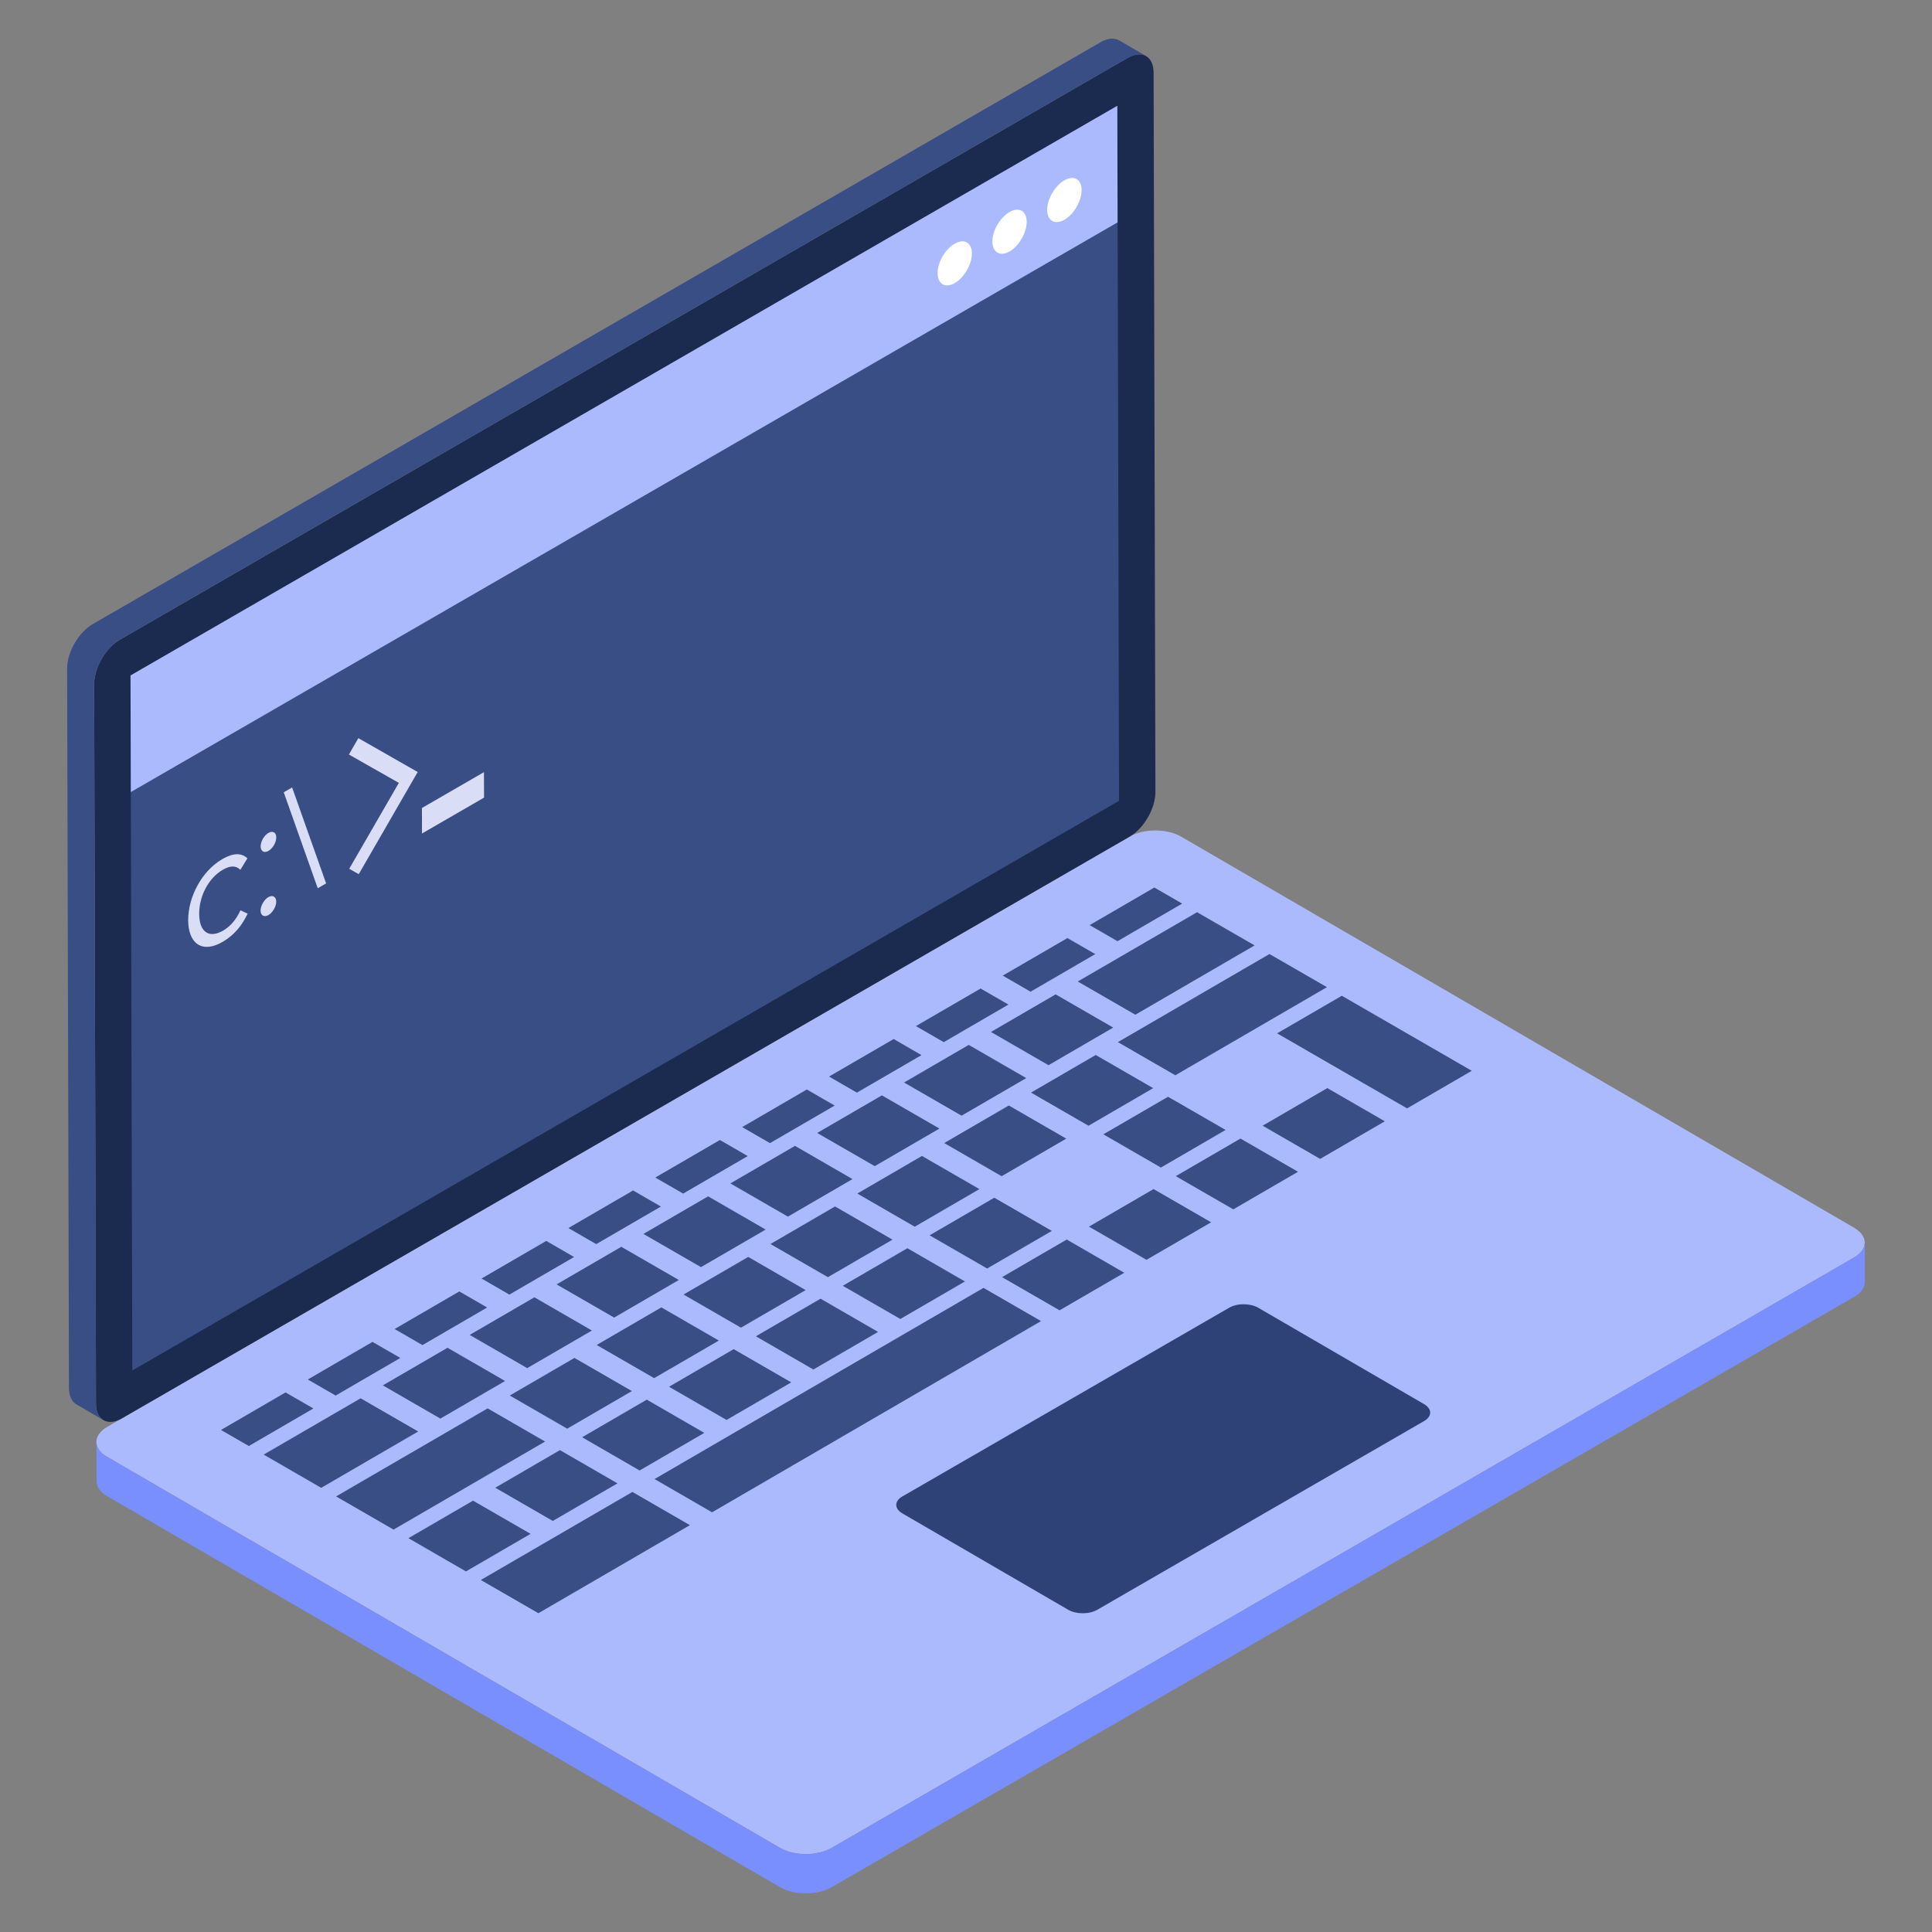 <?xml version="1.0" ?><svg id="Layer_1" style="enable-background:new 0 0 50 50;" version="1.1" viewBox="0 0 50 50" xml:space="preserve" xmlns="http://www.w3.org/2000/svg" xmlns:xlink="http://www.w3.org/1999/xlink"><rect x="0" y="0" width="50" height="50" fill="#808080" stroke="none"/><style type="text/css">
	.st0{fill:#B7C5FD;}
	.st1{fill:#9AADFD;}
	.st2{fill:#FFFFFF;}
	.st3{fill:#3955D1;}
	.st4{fill:#4466FB;}
	.st5{fill:#AABAFD;}
	.st6{fill:#798FFE;}
	.st7{fill:#6BB5FB;}
	.st8{enable-background:new    ;}
	.st9{fill:#1B2A4F;}
	.st10{fill:url(#);}
	.st11{fill:#384E85;}
	.st12{fill:#2E4277;}
	.st13{fill:#D9DDF6;}
	.st14{fill:#535D88;}
	.st15{fill:#2B3C67;}
	.st16{fill:#8FCCFF;}
	.st17{fill:#8CA1FD;}
	.st18{opacity:0.3;}
	.st19{opacity:0.3;fill:#4466FB;}
	.st20{opacity:0.2;}
</style><g><g><g><g><g><g><g><path class="st5" d="M2.769,37.701l17.417,10.121c0.369,0.215,0.964,0.215,1.333,0.003L47.983,32.545         c0.369-0.212,0.369-0.557,0-0.772L30.566,21.651c-0.366-0.212-0.96-0.212-1.33,0L2.773,36.928         C2.404,37.144,2.4,37.489,2.769,37.701z"/></g><g><path class="st12" d="M23.351,38.729c-0.208,0.12-0.207,0.316-0,0.436l4.293,2.495         c0.207,0.12,0.545,0.122,0.753,0.001l8.46-4.885c0.208-0.12,0.207-0.316,0-0.436         l-4.293-2.495c-0.207-0.12-0.545-0.122-0.753-0.001L23.351,38.729z"/></g><g><path class="st6" d="M2.496,37.318l0.003,1.019c0,0.137,0.092,0.277,0.273,0.383L20.189,48.841         c0.369,0.212,0.964,0.212,1.333,0L47.986,33.563c0.185-0.106,0.277-0.246,0.277-0.39         l-0.003-1.015c0,0.14-0.092,0.28-0.277,0.386L21.519,47.826         c-0.369,0.212-0.964,0.212-1.333-0.003L2.769,37.701C2.585,37.595,2.496,37.458,2.496,37.318z"/></g></g><g><g><path class="st9" d="M29.185,1.498c0.369-0.213,0.669-0.042,0.67,0.382l0.047,18.619         c0.001,0.421-0.297,0.94-0.666,1.153L3.154,36.708c-0.369,0.213-0.669,0.04-0.67-0.382         L2.437,17.708c-0.001-0.424,0.297-0.94,0.666-1.153L29.185,1.498z"/></g><g><path class="st11" d="M1.737,17.302l0.048,18.618c0,0.208,0.075,0.359,0.195,0.427L2.679,36.754         c-0.12-0.068-0.195-0.219-0.195-0.427l-0.048-18.618c0-0.424,0.297-0.94,0.666-1.155         L29.185,1.498c0.185-0.106,0.352-0.116,0.475-0.048l-0.7-0.407         c-0.12-0.068-0.29-0.058-0.475,0.048L2.403,16.15C2.034,16.362,1.737,16.878,1.737,17.302z"/></g><g><polygon class="st11" points="3.378,17.481 3.424,35.468 28.961,20.725 28.916,2.738        "/></g><g><polygon class="st5" points="3.378,17.481 3.386,20.498 28.923,5.755 28.916,2.738        "/></g><g><g><path class="st2" d="M24.705,6.308c0.246-0.142,0.446-0.033,0.447,0.25          c0.001,0.283-0.198,0.627-0.444,0.769c-0.242,0.14-0.442,0.026-0.443-0.257          C24.264,6.787,24.463,6.447,24.705,6.308z"/></g><g><path class="st2" d="M26.127,5.487c0.242-0.14,0.442-0.031,0.443,0.252          c0.001,0.283-0.198,0.627-0.44,0.767c-0.246,0.142-0.446,0.028-0.447-0.255          C25.682,5.968,25.881,5.629,26.127,5.487z"/></g><g><path class="st2" d="M27.545,4.668c0.246-0.142,0.446-0.033,0.447,0.25          c0.001,0.283-0.198,0.627-0.444,0.769c-0.246,0.142-0.446,0.028-0.447-0.255          C27.1,5.15,27.299,4.81,27.545,4.668z"/></g></g></g></g><g><g><polygon class="st11" points="8.11,36.451 6.439,37.423 5.719,37.007 7.39,36.036       "/></g><g><polygon class="st11" points="26.098,25.998 24.424,26.971 23.704,26.555 25.378,25.583       "/></g><g><polygon class="st11" points="30.594,23.385 28.921,24.358 28.2,23.942 29.874,22.969       "/></g><g><polygon class="st11" points="27.594,29.468 25.922,30.44 24.436,29.582 26.108,28.61       "/></g><g><polygon class="st11" points="35.839,29.019 34.165,29.992 32.677,29.133 34.351,28.16       "/></g><g><polygon class="st11" points="38.089,27.712 36.415,28.685 33.052,26.743 34.726,25.77       "/></g><g class="st8"><g><polygon class="st11" points="32.469,24.467 29.382,26.261 27.893,25.401 30.98,23.608        "/></g><g><polygon class="st11" points="28.809,26.594 27.135,27.567 25.646,26.707 27.32,25.734        "/></g><g><polygon class="st11" points="34.341,25.548 30.417,27.828 28.931,26.97 32.854,24.69        "/></g><g><polygon class="st11" points="29.844,28.161 28.17,29.134 26.683,28.276 28.357,27.303        "/></g><g><polygon class="st11" points="31.718,29.243 30.044,30.216 28.555,29.356 30.229,28.384        "/></g></g><g><polygon class="st11" points="26.559,27.901 24.885,28.874 23.397,28.015 25.071,27.042       "/></g><g><polygon class="st11" points="23.848,27.306 22.176,28.277 21.456,27.861 23.128,26.89       "/></g><g><polygon class="st11" points="21.601,28.612 19.927,29.584 19.207,29.169 20.881,28.196       "/></g><g><polygon class="st11" points="22.724,34.47 21.05,35.443 19.562,34.583 21.236,33.61       "/></g><g class="st8"><g><polygon class="st11" points="19.351,29.919 17.68,30.89 16.959,30.475 18.631,29.503        "/></g><g><polygon class="st11" points="22.062,30.515 20.391,31.486 18.902,30.627 20.574,29.655        "/></g><g><polygon class="st11" points="17.104,31.225 15.43,32.198 14.71,31.782 16.384,30.809        "/></g><g><polygon class="st11" points="19.815,31.821 18.141,32.793 16.652,31.934 18.326,30.961        "/></g><g><polygon class="st11" points="23.097,32.082 21.426,33.053 19.939,32.195 21.611,31.223        "/></g><g><polygon class="st11" points="14.857,32.531 13.183,33.504 12.463,33.088 14.137,32.115        "/></g><g><polygon class="st11" points="17.568,33.126 15.894,34.099 14.405,33.24 16.079,32.267        "/></g><g><polygon class="st11" points="24.972,33.164 23.3,34.135 21.811,33.276 23.483,32.304        "/></g><g><polygon class="st11" points="20.85,33.388 19.176,34.36 17.69,33.502 19.364,32.529        "/></g><g><polygon class="st11" points="12.607,33.838 10.933,34.811 10.213,34.395 11.887,33.422        "/></g><g><polygon class="st11" points="15.318,34.434 13.644,35.407 12.156,34.547 13.83,33.574        "/></g><g><polygon class="st11" points="18.603,34.694 16.929,35.666 15.442,34.808 17.116,33.835        "/></g><g><polygon class="st11" points="13.071,35.74 11.397,36.713 9.908,35.853 11.582,34.88        "/></g><g><polygon class="st11" points="20.477,35.776 18.803,36.748 17.314,35.889 18.988,34.916        "/></g><g><polygon class="st11" points="16.353,36.001 14.679,36.974 13.193,36.116 14.867,35.143        "/></g><g><polygon class="st11" points="18.227,37.083 16.553,38.056 15.065,37.196 16.739,36.223        "/></g><g><polygon class="st11" points="26.942,34.19 18.428,39.138 16.939,38.278 25.453,33.33        "/></g><g><polygon class="st11" points="15.98,38.389 14.306,39.362 12.818,38.502 14.491,37.529        "/></g><g><polygon class="st11" points="14.106,37.307 10.185,39.586 8.698,38.727 12.62,36.449        "/></g><g><polygon class="st11" points="13.731,39.696 12.059,40.668 10.57,39.808 12.242,38.837        "/></g><g><polygon class="st11" points="17.854,39.471 13.933,41.75 12.444,40.89 16.366,38.611        "/></g></g><g><polygon class="st11" points="10.36,35.144 8.686,36.117 7.966,35.701 9.64,34.728       "/></g><g><polygon class="st11" points="28.345,24.692 26.671,25.665 25.951,25.249 27.625,24.277       "/></g><g><polygon class="st11" points="24.312,29.207 22.638,30.18 21.149,29.321 22.823,28.348       "/></g><g><polygon class="st11" points="29.095,32.939 27.421,33.911 25.933,33.052 27.607,32.079       "/></g><g><polygon class="st11" points="27.221,31.856 25.547,32.829 24.058,31.97 25.732,30.997       "/></g><g><polygon class="st11" points="25.347,30.774 23.673,31.747 22.187,30.889 23.86,29.916       "/></g><g><polygon class="st11" points="33.592,30.325 31.918,31.298 30.429,30.439 32.103,29.466       "/></g><g><polygon class="st11" points="31.343,31.633 29.671,32.604 28.182,31.745 29.854,30.773       "/></g><g><polygon class="st11" points="10.822,37.047 8.313,38.505 6.824,37.645 9.333,36.188       "/></g></g></g></g></g><g><g><path class="st13" d="M5.752,22.235c0.324-0.187,0.515-0.146,0.652-0.022l-0.184,0.298     c-0.118-0.119-0.269-0.109-0.453-0.002c-0.375,0.217-0.614,0.689-0.612,1.142     c0.001,0.452,0.241,0.651,0.617,0.434c0.185-0.107,0.335-0.277,0.452-0.527l0.185,0.087     c-0.136,0.283-0.326,0.545-0.65,0.732c-0.529,0.306-0.887,0.043-0.889-0.562     C4.868,23.211,5.223,22.541,5.752,22.235z"/></g><g><path class="st13" d="M6.946,23.217c0.109-0.063,0.202-0.01,0.203,0.116     c0,0.127-0.092,0.286-0.202,0.349c-0.111,0.064-0.202,0.012-0.203-0.116     C6.744,23.441,6.835,23.281,6.946,23.217z"/></g><g><ellipse class="st13" cx="6.942" cy="21.801" rx="0.285" ry="0.165" transform="matrix(0.502 -0.865 0.865 0.502 -15.395 16.849)"/></g><g><polygon class="st13" points="7.56,20.379 8.44,22.863 8.223,22.988 7.343,20.504    "/></g><g><polygon class="st13" points="9.274,19.103 10.81,19.98 9.284,22.624 9.038,22.484 10.322,20.261      9.03,19.527    "/></g><g><polygon class="st13" points="12.525,19.983 12.527,20.643 10.921,21.571 10.919,20.911    "/></g></g></g></svg>